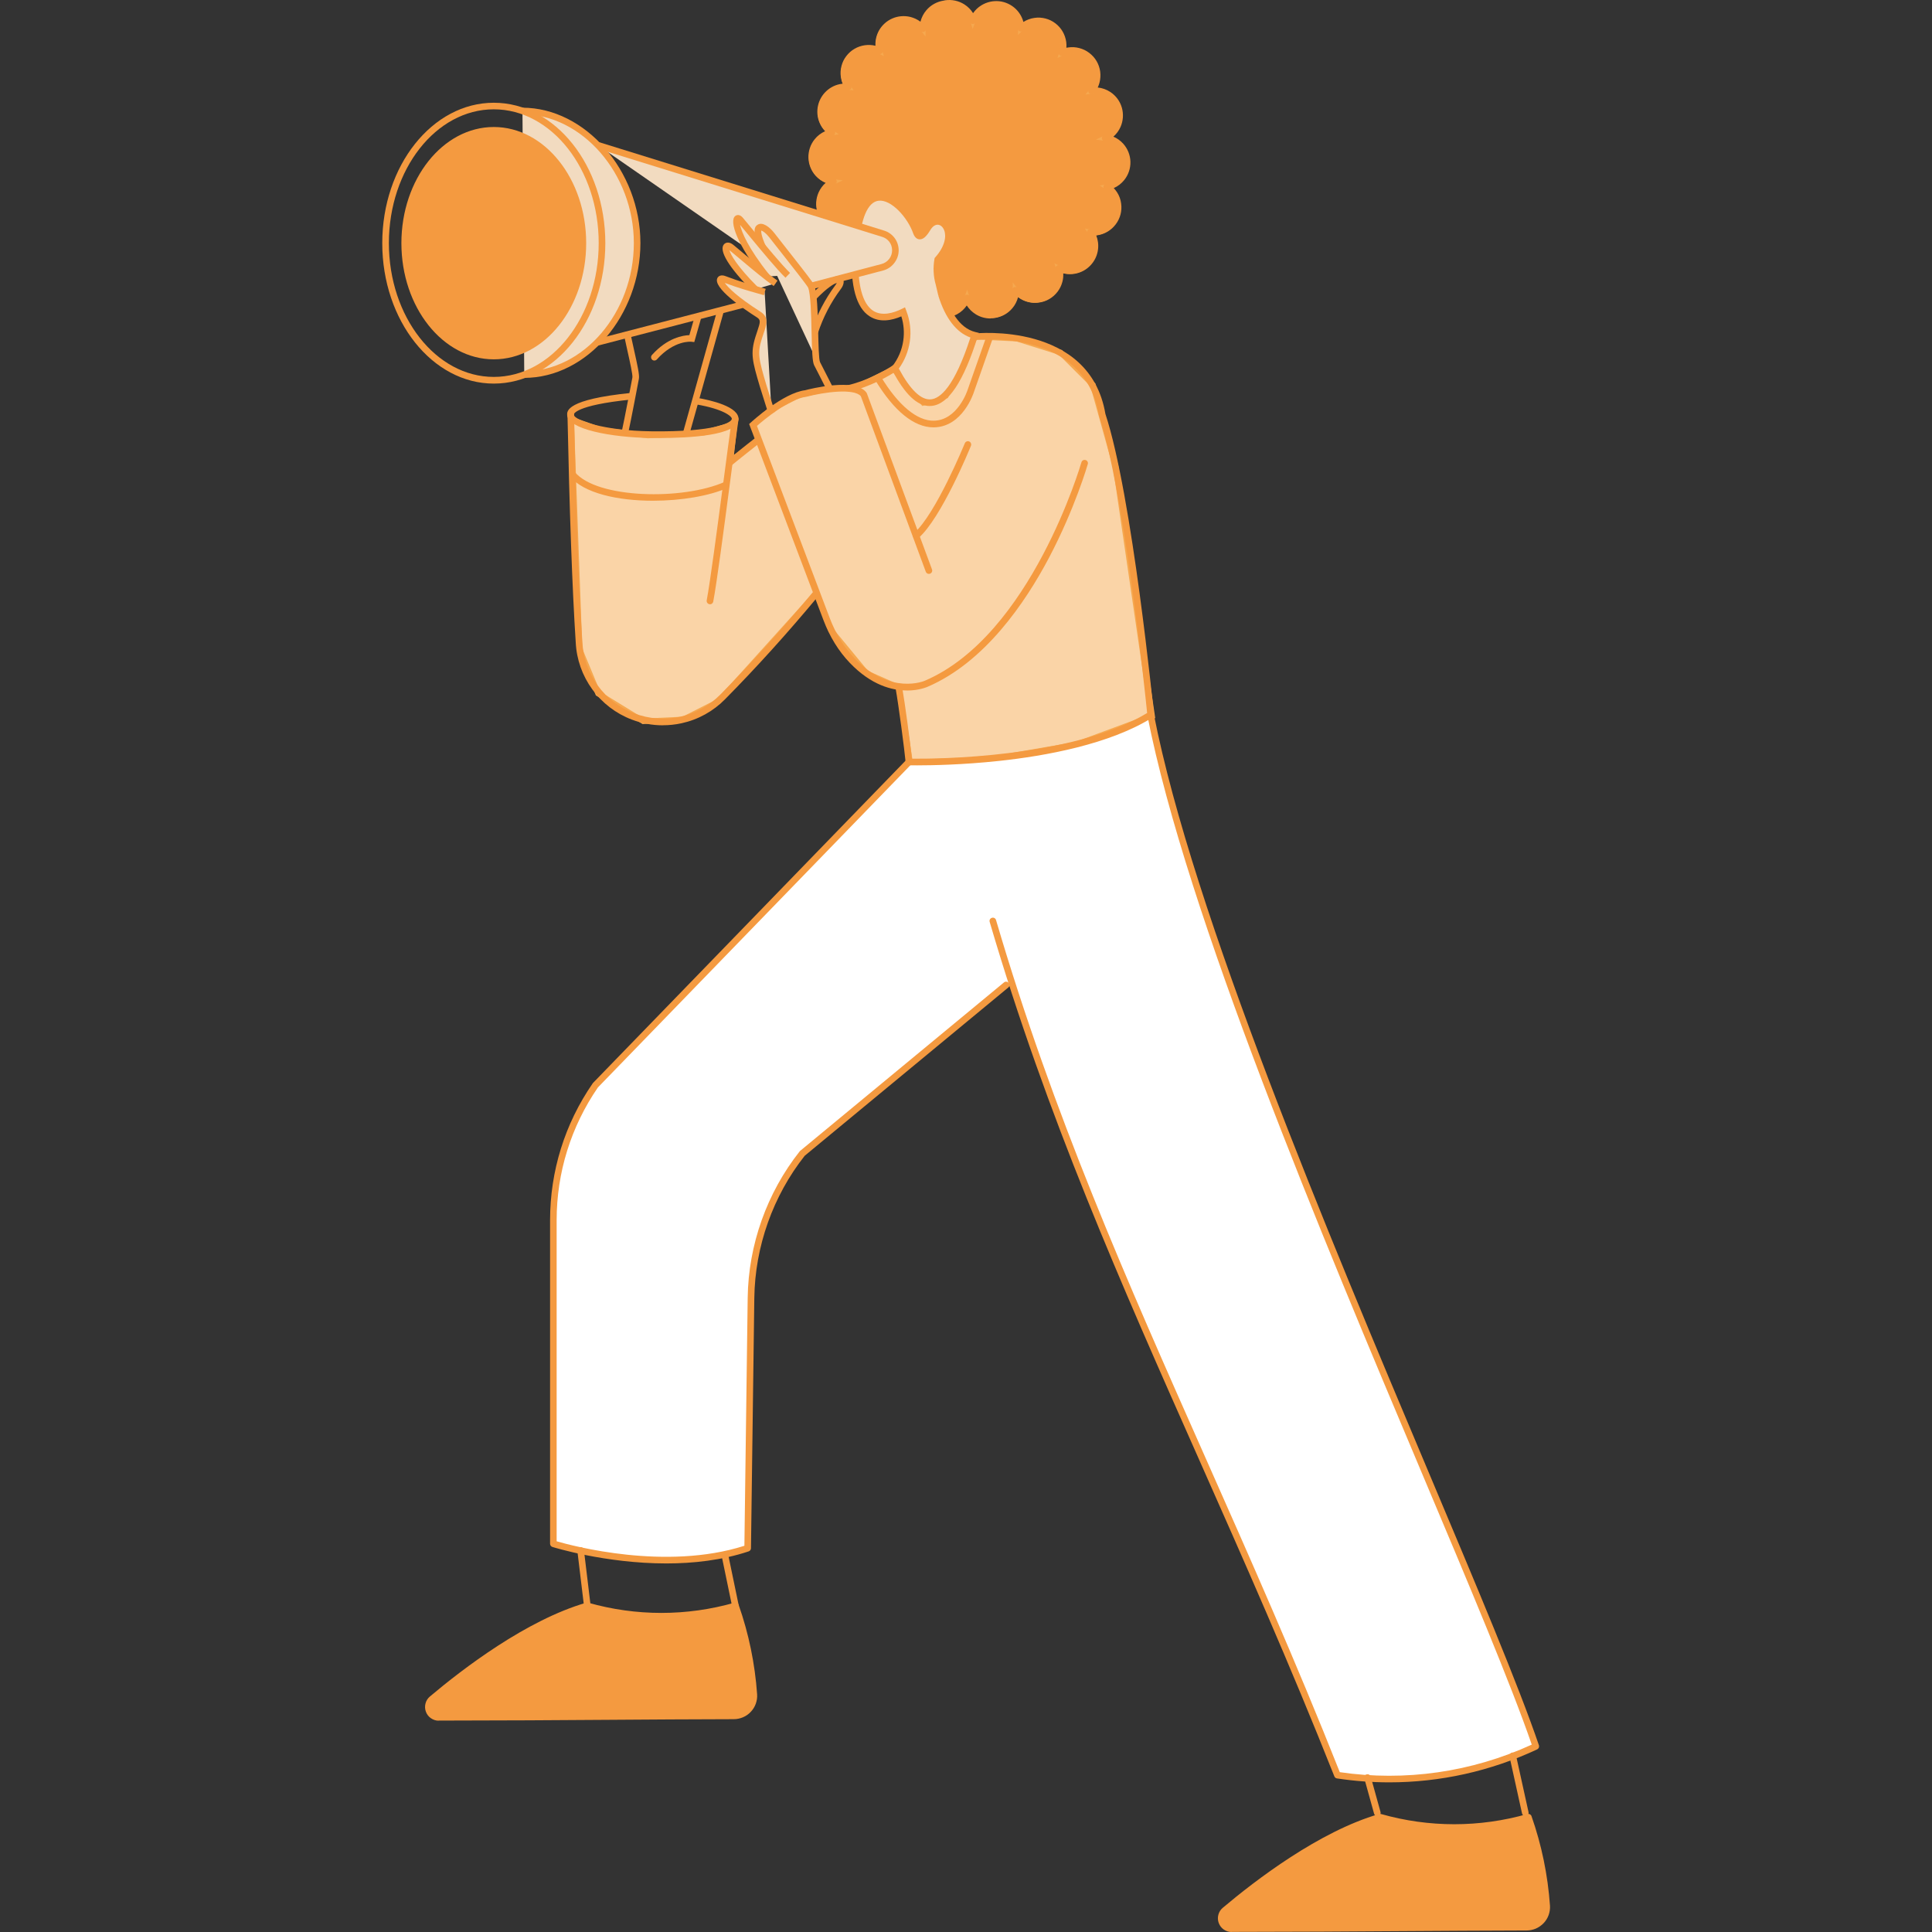 <?xml version="1.0" encoding="UTF-8"?>
<svg xmlns="http://www.w3.org/2000/svg" xmlns:xlink="http://www.w3.org/1999/xlink" width="800px" height="800px" viewBox="0 0 800 800" version="1.1">
  <rect x="0" y="0" width="800" height="800" fill="#333333" stroke="none"/>
  <title>Artboard</title>
  <g id="Artboard" stroke="none" stroke-width="1" fill="none" fill-rule="evenodd">
    <g id="Grafton_Banner_Illustration_Solicitors" transform="translate(158.285, 0)">
      <polygon id="Path" fill="#FAD4A7" fill-rule="nonzero" points="318.795 296.629 303.683 193.191 294.264 159.374 280.826 145.937 262.746 140.267 245.536 139.419 233.438 163.883 224.018 166.852 211.741 152.79 196.139 160.535 184.889 160.915 172.634 163.638 160.625 169.821 153.549 175.937 155.848 182.232 144.219 190.87 145.893 175.647 133.125 179.263 109.888 180.424 90.759 178.08 78.237 173.705 81.741 268.861 89.353 287.187 108.08 298.683 124.598 297.901 139.308 290.424 179.822 245.535 185.804 260.982 200.38 278.683 213.906 284.665 218.594 315.602 249.978 314.687 287.031 308.37"></polygon>
      <path d="M217.634,316.741 L212.902,285.424 L199.71,279.575 L184.777,261.383 L179.464,247.611 L139.844,291.406 L124.665,299.017 L107.79,299.821 L88.46,287.968 L80.625,268.906 L77.076,172.12 L91.027,177.008 L110.022,179.308 L132.947,178.147 L147.21,174.107 L145.625,188.437 L154.531,181.808 L152.255,175.58 L160.134,168.816 L172.411,162.522 L184.688,159.821 L195.871,159.419 L212.054,151.406 L224.398,165.58 L232.679,162.968 L244.889,138.281 L263.125,139.196 L281.451,144.955 L295.29,158.794 L304.799,192.901 L320.067,297.343 L287.456,309.397 L250.201,315.781 L217.679,316.718 L217.634,316.741 Z M201.072,277.767 L214.911,283.906 L219.531,314.464 L249.911,313.593 L286.808,307.276 L317.523,295.892 L302.545,193.37 L293.237,159.955 L280.201,146.919 L262.523,141.361 L246.183,140.58 L234.219,164.799 L223.639,168.124 L211.451,154.151 L196.139,161.629 L184.911,162.008 L172.991,164.665 L161.228,170.736 L154.844,176.249 L157.165,182.589 L142.813,193.258 L144.598,177.12 L133.17,180.334 L109.933,181.495 L90.402,179.107 L79.42,175.267 L82.835,268.593 L90.246,286.406 L108.371,297.522 L124.308,296.785 L138.639,289.509 L180.223,243.415 L186.786,260.401 L201.094,277.745 L201.072,277.767 Z" id="Shape" fill="#F5A84F" fill-rule="nonzero"></path>
      <g id="Vector_34" transform="translate(176.467, 0)" fill-rule="nonzero">
        <path d="M14.604,101.74 C14.381,99.977 14.493,98.169 14.939,96.45 C15.229,95.848 15.586,95.267 16.011,94.754 C13.6,95.066 11.145,94.486 9.113,93.147 C7.082,91.807 5.586,89.799 4.894,87.455 C4.203,85.111 4.381,82.611 5.363,80.401 C6.345,78.169 8.109,76.383 10.296,75.312 C7.863,74.999 5.631,73.839 3.979,72.031 C2.328,70.223 1.368,67.879 1.301,65.446 C1.211,62.99 2.015,60.602 3.533,58.682 C5.051,56.763 7.216,55.468 9.627,54.999 C7.863,53.861 6.502,52.187 5.72,50.245 C4.939,48.303 4.761,46.16 5.207,44.107 C5.676,42.053 6.747,40.2 8.287,38.772 C9.828,37.343 11.77,36.428 13.845,36.16 C14.671,36.048 15.52,36.026 16.345,36.093 C15.43,34.798 14.85,33.303 14.649,31.74 C14.47,30.401 14.537,29.04 14.872,27.723 C15.207,26.406 15.81,25.178 16.613,24.106 C17.439,23.035 18.444,22.12 19.604,21.45 C20.765,20.758 22.06,20.312 23.399,20.133 C25.43,19.843 27.484,20.178 29.314,21.093 C29.18,20.669 29.091,20.245 29.046,19.798 C28.734,17.566 29.158,15.312 30.274,13.348 C31.368,11.383 33.086,9.843 35.162,8.95 C37.238,8.057 39.537,7.856 41.703,8.415 C43.89,8.95 45.832,10.2 47.238,11.941 C47.238,9.464 48.109,7.053 49.738,5.156 C51.368,3.281 53.6,2.031 56.078,1.673 L56.747,1.54 C59.158,1.205 61.591,1.74 63.645,3.035 C65.698,4.33 67.216,6.294 67.975,8.615 C68.778,6.473 70.274,4.665 72.216,3.459 C74.158,2.254 76.457,1.74 78.734,1.986 C81.011,2.231 83.131,3.236 84.783,4.821 C86.435,6.406 87.484,8.504 87.819,10.781 C87.886,11.093 87.908,11.406 87.886,11.74 C89.448,10.178 91.479,9.173 93.667,8.883 C95.006,8.682 96.368,8.772 97.685,9.106 C99.002,9.441 100.229,10.044 101.301,10.848 C102.372,11.651 103.287,12.678 103.957,13.839 C104.649,14.999 105.095,16.294 105.274,17.633 C105.475,19.062 105.341,20.535 104.917,21.919 C105.81,21.517 106.747,21.227 107.707,21.093 C109.046,20.915 110.408,20.981 111.725,21.316 C113.042,21.651 114.27,22.254 115.341,23.057 C116.412,23.861 117.328,24.888 118.02,26.048 C118.712,27.209 119.158,28.504 119.337,29.843 C119.515,31.227 119.426,32.611 119.069,33.95 C118.712,35.29 118.087,36.54 117.238,37.633 C119.649,37.343 122.104,37.923 124.136,39.263 C126.167,40.602 127.662,42.633 128.332,44.977 C129.002,47.321 128.823,49.821 127.841,52.053 C126.837,54.285 125.073,56.071 122.886,57.12 C125.296,57.432 127.529,58.593 129.158,60.401 C130.787,62.209 131.725,64.531 131.814,66.964 C131.881,69.397 131.1,71.785 129.56,73.682 C128.042,75.58 125.877,76.874 123.488,77.343 C124.716,78.147 125.743,79.196 126.502,80.424 C127.283,81.651 127.774,83.035 127.953,84.486 C128.31,87.187 127.595,89.91 125.966,92.075 C124.337,94.24 121.904,95.691 119.225,96.071 C118.399,96.205 117.551,96.205 116.725,96.071 C117.573,97.388 118.131,98.861 118.354,100.424 C118.622,102.276 118.354,104.174 117.618,105.892 C116.881,107.611 115.698,109.107 114.18,110.2 C112.662,111.294 110.877,111.964 109.024,112.12 C107.149,112.276 105.296,111.919 103.6,111.093 C103.734,111.495 103.823,111.897 103.868,112.321 C104.069,113.66 103.979,115.022 103.645,116.339 C103.31,117.656 102.707,118.883 101.904,119.955 C101.078,121.026 100.073,121.941 98.89,122.633 C97.729,123.325 96.435,123.772 95.095,123.95 C93.332,124.218 91.524,123.995 89.85,123.325 C88.198,122.656 86.747,121.562 85.653,120.156 C85.653,122.611 84.783,124.977 83.198,126.83 C81.613,128.682 79.403,129.932 76.993,130.312 C74.582,130.691 72.104,130.2 70.006,128.928 C67.93,127.656 66.368,125.669 65.609,123.348 C65.051,124.91 64.113,126.316 62.863,127.455 C61.636,128.571 60.14,129.374 58.533,129.799 C56.926,130.223 55.229,130.223 53.6,129.843 C51.97,129.464 50.475,128.682 49.225,127.566" id="Path" fill="#F49A40"></path>
        <path d="M75.386,131.607 C73.287,131.607 71.234,131.026 69.448,129.932 C67.841,128.95 66.524,127.589 65.587,126.004 C65.051,126.852 64.381,127.633 63.645,128.325 C62.283,129.553 60.631,130.468 58.845,130.915 C57.06,131.361 55.162,131.383 53.377,130.959 C51.591,130.535 49.917,129.665 48.533,128.437 L50.006,126.763 C51.122,127.745 52.462,128.437 53.912,128.772 C55.363,129.107 56.881,129.107 58.31,128.727 C59.738,128.348 61.078,127.633 62.171,126.651 C63.265,125.647 64.113,124.397 64.604,122.991 L65.72,119.932 L66.725,123.035 C67.395,125.111 68.801,126.874 70.653,128.013 C72.506,129.151 74.716,129.598 76.881,129.241 C79.024,128.906 80.988,127.79 82.417,126.138 C83.823,124.486 84.604,122.366 84.604,120.178 L84.604,116.919 C84.604,116.919 86.613,119.508 86.613,119.508 C87.595,120.758 88.89,121.741 90.363,122.343 C91.837,122.946 93.444,123.124 95.029,122.901 C96.234,122.745 97.372,122.343 98.421,121.741 C99.47,121.138 100.363,120.334 101.1,119.352 C101.837,118.392 102.35,117.299 102.662,116.116 C102.953,114.955 103.02,113.749 102.841,112.544 C102.796,112.187 102.707,111.83 102.618,111.495 L101.859,109.017 L104.18,110.156 C105.676,110.892 107.35,111.205 109.002,111.071 C110.676,110.937 112.261,110.334 113.6,109.352 C114.962,108.37 116.011,107.053 116.68,105.513 C117.328,103.973 117.551,102.299 117.328,100.647 C117.127,99.263 116.636,97.924 115.877,96.763 L114.493,94.642 L116.97,95.044 C117.685,95.156 118.399,95.156 119.113,95.044 C121.546,94.687 123.667,93.415 125.14,91.473 C126.613,89.531 127.238,87.12 126.904,84.709 C126.725,83.437 126.279,82.187 125.609,81.093 C124.917,79.999 124.002,79.062 122.93,78.348 L120.631,76.83 L123.332,76.316 C125.453,75.915 127.372,74.754 128.734,73.057 C130.095,71.361 130.81,69.24 130.743,67.075 C130.676,64.91 129.85,62.834 128.377,61.227 C126.926,59.62 124.939,58.571 122.774,58.303 L119.024,57.812 L122.439,56.182 C124.404,55.245 125.966,53.638 126.859,51.673 C127.752,49.687 127.908,47.455 127.305,45.357 C126.703,43.281 125.363,41.45 123.555,40.267 C121.747,39.062 119.56,38.548 117.395,38.816 L114.738,39.129 L116.39,37.008 C117.149,36.026 117.707,34.91 118.02,33.705 C118.354,32.499 118.421,31.249 118.265,30.022 C118.087,28.816 117.707,27.678 117.082,26.651 C116.457,25.602 115.654,24.709 114.694,23.973 C113.734,23.236 112.64,22.723 111.479,22.41 C110.296,22.098 109.091,22.031 107.908,22.209 C107.037,22.321 106.212,22.566 105.43,22.923 L103.154,23.995 L103.912,21.584 C104.292,20.356 104.404,19.04 104.225,17.767 C104.069,16.562 103.667,15.423 103.064,14.397 C102.439,13.348 101.658,12.455 100.698,11.718 C99.738,10.981 98.645,10.468 97.484,10.156 C96.323,9.843 95.118,9.776 93.912,9.955 C91.97,10.223 90.14,11.115 88.778,12.499 L86.77,14.486 L86.859,11.673 C86.859,11.428 86.859,11.205 86.814,10.959 C86.524,8.906 85.564,7.031 84.113,5.602 C82.662,4.196 80.743,3.281 78.712,3.057 C76.68,2.834 74.627,3.303 72.908,4.374 C71.189,5.446 69.828,7.075 69.136,8.973 L68.02,11.986 L67.037,8.928 C66.368,6.874 65.006,5.111 63.176,3.95 C61.345,2.812 59.18,2.321 57.037,2.611 L56.435,2.745 C54.18,3.08 52.171,4.173 50.72,5.848 C49.27,7.522 48.488,9.665 48.488,11.897 L48.488,15.089 C48.488,15.089 46.502,12.611 46.502,12.611 C45.252,11.048 43.488,9.932 41.569,9.464 C39.627,8.995 37.551,9.151 35.72,9.955 C33.89,10.736 32.35,12.142 31.368,13.883 C30.386,15.624 30.006,17.656 30.274,19.642 C30.319,20.044 30.408,20.401 30.52,20.781 L31.234,23.236 L28.957,22.098 C27.328,21.294 25.497,21.004 23.689,21.249 C22.484,21.406 21.345,21.807 20.296,22.41 C19.247,23.013 18.354,23.816 17.618,24.798 C16.881,25.758 16.368,26.852 16.055,28.013 C15.743,29.173 15.676,30.379 15.854,31.584 C16.033,32.968 16.569,34.307 17.372,35.446 L18.734,37.41 L16.345,37.209 C15.609,37.142 14.85,37.165 14.091,37.276 C12.216,37.522 10.497,38.348 9.113,39.62 C7.729,40.892 6.769,42.544 6.368,44.374 C5.944,46.205 6.1,48.102 6.814,49.843 C7.528,51.584 8.734,53.057 10.296,54.084 L12.595,55.58 L9.895,56.093 C7.752,56.517 5.832,57.678 4.47,59.374 C3.109,61.071 2.394,63.214 2.484,65.401 C2.551,67.589 3.399,69.665 4.872,71.272 C6.345,72.879 8.332,73.928 10.497,74.196 L14.247,74.665 L10.832,76.316 C8.89,77.254 7.328,78.861 6.435,80.848 C5.564,82.834 5.408,85.066 6.011,87.142 C6.613,89.218 7.953,91.026 9.761,92.209 C11.569,93.392 13.778,93.906 15.899,93.638 L18.622,93.303 L16.903,95.446 C16.524,95.915 16.211,96.406 15.966,96.941 C15.631,98.325 15.52,99.977 15.72,101.607 L13.511,101.874 C13.265,99.955 13.399,98.035 13.868,96.16 C13.912,96.071 13.957,95.982 13.979,95.915 C12.037,95.781 10.162,95.156 8.511,94.084 C6.256,92.611 4.604,90.357 3.845,87.79 C3.086,85.2 3.265,82.432 4.359,79.955 C5.095,78.325 6.189,76.897 7.528,75.781 C5.877,75.156 4.359,74.129 3.153,72.812 C1.323,70.803 0.274,68.214 0.185,65.513 C0.095,62.812 0.966,60.133 2.662,58.035 C3.89,56.495 5.475,55.312 7.283,54.575 C6.167,53.482 5.274,52.165 4.694,50.691 C3.823,48.526 3.622,46.16 4.136,43.883 C4.649,41.607 5.832,39.575 7.551,37.99 C9.27,36.406 11.412,35.401 13.711,35.089 C13.957,35.044 14.203,35.022 14.448,34.999 C14.002,34.017 13.711,32.99 13.555,31.919 C13.354,30.423 13.444,28.928 13.823,27.477 C14.203,26.026 14.85,24.665 15.765,23.481 C16.68,22.276 17.796,21.294 19.091,20.535 C20.386,19.776 21.814,19.285 23.287,19.084 C24.85,18.861 26.412,18.973 27.908,19.397 C27.729,17.142 28.22,14.843 29.336,12.856 C30.564,10.691 32.484,8.973 34.761,7.99 C37.037,7.008 39.604,6.785 42.015,7.388 C43.622,7.79 45.14,8.548 46.435,9.575 C46.836,7.7 47.685,5.959 48.957,4.508 C50.743,2.41 53.243,1.048 55.966,0.647 L56.591,0.513 C59.314,0.133 62.015,0.736 64.292,2.165 C65.854,3.147 67.149,4.508 68.087,6.093 C69.002,4.665 70.229,3.459 71.68,2.566 C73.823,1.249 76.39,0.669 78.912,0.937 C81.412,1.205 83.801,2.321 85.609,4.084 C87.171,5.602 88.265,7.544 88.778,9.665 C90.207,8.705 91.837,8.057 93.555,7.834 C95.051,7.611 96.524,7.7 97.997,8.08 C99.448,8.459 100.81,9.106 101.993,10.022 C103.198,10.937 104.18,12.053 104.962,13.348 C105.72,14.642 106.212,16.071 106.412,17.544 C106.546,18.459 106.546,19.374 106.435,20.29 C106.814,20.2 107.194,20.133 107.573,20.066 C109.069,19.865 110.542,19.932 112.015,20.312 C113.488,20.691 114.828,21.339 116.033,22.254 C117.238,23.169 118.22,24.285 119.002,25.58 C119.761,26.874 120.252,28.281 120.475,29.776 C120.676,31.316 120.587,32.857 120.185,34.33 C119.984,35.111 119.694,35.87 119.314,36.584 C121.256,36.718 123.131,37.365 124.783,38.459 C127.037,39.955 128.689,42.209 129.448,44.798 C130.185,47.388 130.006,50.178 128.89,52.633 C128.154,54.263 127.06,55.691 125.676,56.807 C127.328,57.455 128.823,58.459 130.006,59.776 C131.814,61.785 132.863,64.374 132.93,67.053 C133.02,69.754 132.127,72.388 130.43,74.508 C129.203,76.026 127.618,77.209 125.832,77.946 C126.457,78.549 126.993,79.24 127.462,79.977 C128.31,81.339 128.868,82.901 129.091,84.486 C129.493,87.477 128.712,90.468 126.904,92.901 C125.073,95.312 122.417,96.897 119.426,97.343 C119.18,97.388 118.912,97.41 118.667,97.432 C119.069,98.392 119.359,99.397 119.515,100.424 C119.805,102.477 119.515,104.575 118.712,106.473 C117.886,108.37 116.569,110.022 114.895,111.249 C113.22,112.455 111.234,113.191 109.158,113.37 C107.796,113.482 106.412,113.37 105.095,112.991 C105.207,114.263 105.095,115.513 104.783,116.763 C104.404,118.214 103.756,119.575 102.841,120.781 C101.926,121.986 100.81,122.991 99.515,123.749 C98.22,124.508 96.792,124.999 95.296,125.2 C93.332,125.491 91.323,125.245 89.493,124.508 C88.421,124.084 87.439,123.482 86.546,122.767 C86.145,124.575 85.319,126.272 84.091,127.7 C82.328,129.754 79.895,131.138 77.216,131.562 C76.613,131.651 76.011,131.696 75.43,131.696 L75.386,131.607 Z" id="Path" fill="#F5A84F"></path>
        <path d="M75.386,131.874 C73.265,131.874 71.145,131.294 69.314,130.156 C67.796,129.218 66.524,127.968 65.564,126.495 C65.051,127.232 64.47,127.924 63.801,128.526 C62.417,129.799 60.698,130.714 58.89,131.182 C57.06,131.651 55.14,131.674 53.31,131.227 C51.479,130.781 49.761,129.91 48.354,128.66 C47.774,128.169 47.729,127.299 48.22,126.718 C48.711,126.138 49.582,126.093 50.162,126.584 C51.234,127.544 52.551,128.214 53.957,128.549 C55.341,128.883 56.837,128.861 58.22,128.504 C59.604,128.147 60.921,127.455 61.97,126.473 C63.02,125.491 63.845,124.285 64.337,122.924 C64.537,122.366 65.095,122.053 65.653,122.008 C66.234,122.008 66.747,122.388 66.926,122.946 C67.573,124.955 68.935,126.674 70.743,127.79 C72.551,128.883 74.694,129.307 76.792,128.995 C78.89,128.66 80.787,127.589 82.171,125.982 C83.555,124.374 84.292,122.321 84.292,120.2 C84.292,119.62 84.671,119.084 85.229,118.906 C85.787,118.705 86.39,118.906 86.77,119.352 C87.707,120.58 88.979,121.517 90.408,122.098 C91.837,122.678 93.399,122.857 94.939,122.633 C96.122,122.477 97.238,122.098 98.243,121.495 C99.27,120.892 100.14,120.133 100.854,119.174 C101.569,118.236 102.082,117.187 102.372,116.026 C102.662,114.866 102.729,113.727 102.551,112.544 C102.506,112.187 102.439,111.852 102.328,111.54 C102.171,111.026 102.328,110.446 102.752,110.089 C103.176,109.732 103.756,109.665 104.247,109.91 C105.698,110.624 107.328,110.937 108.935,110.803 C110.542,110.669 112.104,110.089 113.421,109.151 C114.738,108.191 115.765,106.919 116.412,105.424 C117.037,103.928 117.261,102.299 117.037,100.691 C116.837,99.33 116.368,98.057 115.609,96.897 C115.319,96.45 115.319,95.848 115.609,95.401 C115.899,94.955 116.435,94.709 116.97,94.799 C117.662,94.91 118.354,94.91 119.046,94.799 C121.412,94.464 123.488,93.214 124.917,91.339 C126.345,89.441 126.948,87.098 126.636,84.754 C126.479,83.482 126.055,82.299 125.363,81.227 C124.694,80.156 123.801,79.263 122.752,78.549 C122.283,78.236 122.06,77.678 122.171,77.142 C122.283,76.584 122.707,76.16 123.265,76.071 C125.341,75.669 127.194,74.553 128.511,72.901 C129.828,71.249 130.52,69.196 130.453,67.075 C130.386,64.955 129.582,62.946 128.154,61.383 C126.747,59.821 124.805,58.816 122.707,58.526 C122.104,58.437 121.636,57.99 121.524,57.388 C121.435,56.785 121.747,56.205 122.283,55.937 C124.18,55.022 125.72,53.482 126.591,51.54 C127.462,49.62 127.618,47.432 127.015,45.401 C126.435,43.37 125.14,41.607 123.377,40.446 C121.613,39.285 119.493,38.772 117.395,39.017 C116.837,39.062 116.301,38.816 116.033,38.325 C115.765,37.834 115.81,37.254 116.145,36.807 C116.881,35.848 117.417,34.776 117.752,33.593 C118.064,32.432 118.154,31.227 117.975,30.022 C117.819,28.861 117.439,27.767 116.837,26.74 C116.234,25.736 115.453,24.843 114.515,24.151 C113.578,23.437 112.529,22.946 111.39,22.633 C110.252,22.343 109.091,22.276 107.93,22.432 C107.082,22.544 106.279,22.79 105.542,23.124 C105.051,23.348 104.47,23.281 104.069,22.923 C103.667,22.566 103.488,22.008 103.667,21.473 C104.046,20.29 104.136,19.017 103.979,17.767 C103.823,16.606 103.444,15.49 102.841,14.486 C102.238,13.481 101.479,12.589 100.542,11.897 C99.604,11.205 98.555,10.691 97.417,10.379 C96.279,10.089 95.118,10.022 93.957,10.178 C92.06,10.446 90.296,11.316 88.957,12.656 C88.555,13.057 87.953,13.169 87.439,12.946 C86.926,12.723 86.591,12.209 86.613,11.651 C86.613,11.428 86.613,11.205 86.569,10.981 C86.278,8.973 85.363,7.142 83.935,5.781 C82.506,4.397 80.653,3.526 78.689,3.325 C76.725,3.124 74.716,3.571 73.042,4.598 C71.368,5.624 70.051,7.231 69.359,9.062 C69.158,9.598 68.667,9.955 68.042,9.955 C67.462,9.955 66.948,9.553 66.77,8.995 C66.122,7.008 64.805,5.29 63.02,4.173 C61.256,3.057 59.136,2.589 57.037,2.879 L56.435,2.99 C54.225,3.303 52.283,4.374 50.877,6.026 C49.47,7.656 48.711,9.754 48.711,11.897 C48.711,12.477 48.354,12.99 47.796,13.191 C47.238,13.392 46.636,13.191 46.278,12.767 C45.073,11.249 43.354,10.178 41.479,9.709 C39.604,9.24 37.595,9.419 35.81,10.178 C34.024,10.937 32.528,12.298 31.569,13.995 C30.609,15.691 30.252,17.678 30.497,19.598 C30.542,19.977 30.631,20.334 30.72,20.691 C30.877,21.205 30.72,21.785 30.296,22.12 C29.872,22.477 29.292,22.544 28.801,22.298 C27.216,21.517 25.453,21.227 23.689,21.473 C22.506,21.629 21.412,22.008 20.408,22.611 C19.403,23.214 18.511,23.973 17.819,24.932 C17.104,25.87 16.591,26.919 16.301,28.057 C16.011,29.196 15.944,30.357 16.1,31.517 C16.278,32.857 16.792,34.151 17.573,35.267 C17.886,35.714 17.908,36.272 17.64,36.74 C17.372,37.209 16.859,37.455 16.323,37.41 C15.586,37.343 14.85,37.365 14.136,37.477 C12.305,37.723 10.653,38.504 9.292,39.754 C7.953,40.982 7.015,42.589 6.613,44.374 C6.211,46.16 6.368,47.99 7.06,49.687 C7.752,51.383 8.912,52.812 10.453,53.794 C10.921,54.107 11.167,54.665 11.055,55.2 C10.944,55.758 10.52,56.182 9.961,56.272 C7.886,56.673 6.011,57.812 4.694,59.464 C3.377,61.115 2.685,63.191 2.752,65.312 C2.819,67.432 3.644,69.464 5.073,71.026 C6.502,72.589 8.444,73.593 10.542,73.861 C11.145,73.928 11.636,74.397 11.725,74.999 C11.814,75.602 11.524,76.205 10.966,76.45 C9.069,77.365 7.551,78.928 6.703,80.848 C5.854,82.767 5.698,84.955 6.301,86.964 C6.903,88.973 8.198,90.736 9.961,91.897 C11.725,93.057 13.845,93.549 15.944,93.281 C16.502,93.214 17.037,93.482 17.305,93.973 C17.573,94.464 17.528,95.066 17.171,95.49 C16.836,95.892 16.546,96.339 16.323,96.807 C15.944,98.325 15.854,99.888 16.055,101.45 C16.145,102.209 15.609,102.879 14.872,102.99 C14.136,103.08 13.444,102.544 13.332,101.807 C13.086,99.865 13.22,97.924 13.689,96.026 C11.836,95.848 10.028,95.223 8.444,94.174 C6.144,92.656 4.448,90.379 3.667,87.723 C2.886,85.089 3.086,82.232 4.203,79.709 C4.894,78.169 5.877,76.807 7.127,75.714 C5.586,75.066 4.203,74.084 3.042,72.834 C1.167,70.781 0.095,68.124 0.006,65.357 C-0.083,62.589 0.81,59.865 2.551,57.7 C3.711,56.227 5.229,55.089 6.926,54.33 C5.921,53.281 5.095,52.031 4.537,50.647 C3.644,48.437 3.444,46.026 3.979,43.705 C4.493,41.383 5.72,39.285 7.461,37.678 C9.225,36.048 11.412,35.022 13.778,34.709 C13.912,34.709 14.046,34.665 14.18,34.665 C13.801,33.772 13.555,32.812 13.421,31.852 C13.198,30.334 13.287,28.816 13.689,27.321 C14.069,25.825 14.738,24.441 15.676,23.236 C16.613,22.008 17.752,20.981 19.069,20.223 C20.386,19.441 21.836,18.95 23.377,18.727 C24.85,18.526 26.323,18.593 27.752,18.95 C27.64,16.763 28.153,14.531 29.225,12.611 C30.475,10.401 32.439,8.638 34.761,7.633 C37.082,6.629 39.716,6.406 42.194,7.008 C43.711,7.388 45.14,8.057 46.39,8.995 C46.836,7.231 47.662,5.58 48.868,4.196 C50.698,2.053 53.243,0.669 56.033,0.245 L56.636,0.111 C59.448,-0.269 62.216,0.334 64.515,1.785 C66.011,2.723 67.261,3.973 68.176,5.446 C69.091,4.151 70.252,3.013 71.636,2.187 C73.845,0.825 76.457,0.245 79.024,0.513 C81.591,0.781 84.024,1.941 85.877,3.727 C87.395,5.2 88.466,7.053 89.024,9.084 C90.408,8.214 91.97,7.633 93.6,7.41 C95.118,7.187 96.636,7.276 98.131,7.656 C99.627,8.035 101.011,8.705 102.238,9.642 C103.466,10.58 104.493,11.718 105.252,13.035 C106.033,14.374 106.524,15.803 106.747,17.343 C106.859,18.147 106.881,18.973 106.814,19.776 C107.082,19.709 107.35,19.665 107.64,19.642 C109.158,19.419 110.676,19.508 112.171,19.91 C113.667,20.29 115.051,20.959 116.279,21.897 C117.506,22.834 118.533,23.973 119.314,25.29 C120.095,26.629 120.587,28.057 120.81,29.598 C121.011,31.16 120.921,32.745 120.52,34.263 C120.341,34.932 120.095,35.602 119.805,36.227 C121.658,36.428 123.444,37.053 125.029,38.102 C127.328,39.62 129.024,41.919 129.783,44.575 C130.542,47.232 130.341,50.066 129.225,52.589 C128.533,54.129 127.529,55.49 126.279,56.584 C127.796,57.232 129.18,58.214 130.319,59.464 C132.171,61.517 133.243,64.151 133.332,66.919 C133.421,69.665 132.506,72.388 130.787,74.531 C129.627,75.982 128.131,77.142 126.435,77.879 C126.948,78.437 127.417,79.04 127.841,79.687 C128.734,81.093 129.292,82.656 129.493,84.307 C129.917,87.365 129.113,90.424 127.238,92.901 C125.363,95.379 122.662,96.986 119.604,97.432 C119.47,97.455 119.314,97.477 119.18,97.499 C119.515,98.37 119.761,99.285 119.895,100.245 C120.185,102.343 119.895,104.486 119.069,106.428 C118.243,108.37 116.881,110.066 115.162,111.316 C113.444,112.566 111.412,113.303 109.314,113.482 C108.02,113.593 106.747,113.482 105.52,113.191 C105.587,114.352 105.475,115.535 105.162,116.674 C104.783,118.169 104.113,119.553 103.176,120.781 C102.238,122.008 101.1,123.035 99.761,123.816 C98.444,124.598 96.993,125.089 95.453,125.29 C93.466,125.58 91.412,125.334 89.515,124.575 C88.555,124.196 87.64,123.66 86.814,123.035 C86.368,124.732 85.564,126.339 84.403,127.678 C82.618,129.799 80.118,131.182 77.372,131.629 C76.77,131.718 76.145,131.785 75.542,131.785 L75.386,131.874 Z" id="Path" fill="#F49A40"></path>
      </g>
      <path d="M87.88,141.83 L88.415,60.156 L206.473,96.763 C209.487,97.7 211.54,100.49 211.54,103.66 L211.54,103.66 C211.54,106.964 209.308,109.843 206.116,110.647 L173.639,119.196" id="Path"></path>
      <path d="M88.259,449.375 L218.103,315.491 C218.103,315.491 258.795,314.174 272.054,311.607 C298.125,306.584 318.192,295.937 318.192,295.937 C342.076,417.79 451.362,645.781 477.701,723.103 C452.076,735.089 423.505,739.241 395.536,735.022 C347.969,615.067 295.915,519.509 260.759,407.343 L173.973,477.589 C160.491,494.643 153.014,515.669 152.723,537.41 L151.339,641.071 C114.755,653.259 70.871,639.241 70.871,639.241 L70.871,505.29 C70.871,485.335 76.942,465.826 88.259,449.397 L88.259,449.375 Z" id="Path" fill="#FFFFFF" fill-rule="nonzero"></path>
      <g id="Vector_50" transform="translate(406.602, 734.682)" fill="#F49A40" fill-rule="nonzero">
        <path d="M5.407,17.327 C4.804,17.327 4.246,16.925 4.09,16.322 L0.05,1.746 C-0.151,1.01 0.273,0.251 1.01,0.05 C1.746,-0.151 2.505,0.273 2.706,1.01 L6.746,15.586 C6.947,16.322 6.523,17.081 5.786,17.282 C5.652,17.327 5.541,17.327 5.429,17.327 L5.407,17.327 Z" id="Path"></path>
      </g>
      <g id="Vector_51" transform="translate(466.734, 725.684)" fill="#F49A40" fill-rule="nonzero">
        <path d="M6.57,26.325 C5.945,26.325 5.365,25.878 5.231,25.253 L0.03,1.66 C-0.126,0.923 0.343,0.186 1.079,0.03 C1.816,-0.126 2.552,0.343 2.709,1.079 L7.91,24.673 C8.066,25.41 7.597,26.146 6.86,26.302 C6.771,26.302 6.66,26.325 6.57,26.325 Z" id="Path"></path>
      </g>
      <g id="Vector_52" transform="translate(346.019, 751.085)" fill="#F49A40" fill-rule="nonzero">
        <path d="M5.611,48.915 L5.611,48.915 C4.473,48.915 3.356,48.536 2.397,47.866 C1.437,47.197 0.745,46.259 0.343,45.165 C-0.059,44.072 -0.103,42.911 0.187,41.795 C0.477,40.656 1.102,39.674 1.995,38.915 C15.544,27.487 41.95,7.241 66.772,0.054 C67.017,-0.013 67.285,-0.013 67.531,0.054 C87.374,5.701 108.334,5.701 128.178,0.054 C128.87,-0.147 129.607,0.232 129.852,0.924 C134.049,12.866 136.616,25.344 137.508,38 C137.598,39.339 137.397,40.656 136.95,41.906 C136.504,43.156 135.79,44.295 134.874,45.255 C133.959,46.214 132.866,46.973 131.638,47.509 C130.41,48.022 129.138,48.29 127.821,48.29 L127.776,48.29 C109.964,48.335 93.357,48.447 75.79,48.558 C54.473,48.714 32.419,48.848 5.656,48.871 L5.611,48.915 Z" id="Path"></path>
      </g>
      <g id="Vector_50-2" transform="translate(80.772, 640.615)" fill="#F49A40" fill-rule="nonzero">
        <path d="M4.139,25.724 C3.447,25.724 2.867,25.211 2.778,24.519 L0.01,1.528 C-0.08,0.769 0.456,0.099 1.215,0.01 C1.952,-0.08 2.644,0.456 2.733,1.215 L5.501,24.206 C5.59,24.965 5.054,25.635 4.295,25.724 C4.251,25.724 4.184,25.724 4.139,25.724 L4.139,25.724 Z" id="Path"></path>
      </g>
      <g id="Vector_51-2" transform="translate(140.528, 642.715)" fill="#F49A40" fill-rule="nonzero">
        <path d="M5.7,23.624 C5.075,23.624 4.494,23.177 4.36,22.53 L0.03,1.659 C-0.126,0.923 0.342,0.186 1.101,0.03 C1.838,-0.126 2.575,0.342 2.731,1.101 L7.061,21.972 C7.217,22.709 6.749,23.445 5.99,23.601 C5.901,23.601 5.811,23.624 5.7,23.624 L5.7,23.624 Z" id="Path"></path>
      </g>
      <g id="Vector_52-2" transform="translate(17.715, 663.585)" fill="#F49A40" fill-rule="nonzero">
        <path d="M5.611,48.915 L5.611,48.915 C4.45,48.915 3.356,48.536 2.397,47.866 C1.437,47.197 0.723,46.259 0.343,45.165 C-0.059,44.072 -0.103,42.911 0.187,41.795 C0.477,40.656 1.102,39.674 1.995,38.915 C15.544,27.487 41.95,7.241 66.772,0.054 C67.017,-0.013 67.285,-0.013 67.531,0.054 C87.374,5.701 108.334,5.701 128.178,0.054 C128.87,-0.147 129.607,0.232 129.852,0.924 C134.049,12.888 136.616,25.344 137.508,38 C137.598,39.339 137.397,40.656 136.95,41.906 C136.504,43.156 135.79,44.295 134.874,45.255 C133.959,46.237 132.866,46.996 131.638,47.509 C130.41,48.022 129.138,48.29 127.821,48.29 L127.776,48.29 C109.941,48.313 93.334,48.447 75.767,48.558 C54.45,48.714 32.419,48.848 5.678,48.871 L5.611,48.915 Z" id="Path"></path>
      </g>
      <g id="Vector_81" transform="translate(251.458, 294.597)" fill="#F49A40" fill-rule="nonzero">
        <path d="M165.573,443.438 C158.341,443.438 151.086,442.903 143.854,441.809 C143.363,441.742 142.961,441.407 142.783,440.961 C124.278,394.309 105.305,351.563 86.957,310.202 C54.435,236.965 23.72,167.768 0.06,87.143 C-0.164,86.407 0.26,85.648 0.997,85.447 C1.734,85.224 2.493,85.648 2.694,86.384 C26.31,166.831 56.979,235.938 89.457,309.108 C107.716,350.269 126.622,392.813 145.037,439.22 C172.18,443.17 199.613,439.22 224.524,427.813 C215.886,402.769 198.832,362.322 179.122,315.603 C137.939,217.969 81.555,84.242 65.35,1.63 C65.216,0.893 65.685,0.157 66.421,0.023 C67.158,-0.111 67.894,0.358 68.028,1.094 C84.167,83.438 140.506,217.01 181.622,314.532 C201.645,362.032 218.966,403.059 227.493,428.081 C227.716,428.751 227.404,429.465 226.779,429.778 C207.448,438.818 186.622,443.438 165.528,443.438 L165.573,443.438 Z" id="Path"></path>
      </g>
      <g id="Vector_64" transform="translate(76.555, 162.7)" fill="#F49A40" fill-rule="nonzero">
        <path d="M37.865,18.661 C36.794,18.661 35.767,18.661 34.785,18.661 C18.111,18.438 0.276,15.022 0.008,9.107 C-0.059,7.522 -0.282,2.701 26.437,3.17206842e-14 L26.704,2.723 C2.843,5.134 2.731,8.929 2.731,8.973 C2.843,11.272 15.097,15.647 34.807,15.893 C61.593,16.25 68.066,12.21 68.2,10.781 C68.289,9.71 64.74,6.696 53.49,4.754 L53.959,2.054 C59.227,2.969 71.437,5.67 70.946,11.049 C70.343,17.545 51.191,18.683 37.865,18.683 L37.865,18.661 Z" id="Path"></path>
      </g>
      <g id="Vector_70" transform="translate(76.674, 170.87)" fill="#F49A40" fill-rule="nonzero">
        <path d="M39.487,129.464 C35.134,129.464 30.781,128.661 26.652,127.098 C20.089,124.598 14.42,120.268 10.29,114.576 C6.161,108.884 3.772,102.165 3.438,95.134 C1.987,72.79 0.848,40.781 0,0.067 L2.746,0 C3.571,40.692 4.732,72.634 6.183,94.978 C6.518,101.496 8.705,107.701 12.522,112.947 C16.339,118.214 21.585,122.21 27.656,124.509 C33.728,126.83 40.29,127.299 46.652,125.915 C53.013,124.531 58.772,121.339 63.326,116.719 C76.518,103.371 89.197,89.308 102.121,73.75 L104.241,75.513 C91.272,91.138 78.527,105.246 65.29,118.661 C60.357,123.661 54.13,127.121 47.255,128.616 C44.71,129.174 42.121,129.442 39.531,129.442 L39.487,129.464 Z" id="Path"></path>
      </g>
      <g id="Vector_71" transform="translate(134.331, 172.199)" fill="#F49A40" fill-rule="nonzero">
        <path d="M1.384,78.002 C1.384,78.002 1.205,78.002 1.116,77.979 C0.379,77.845 -0.112,77.131 0.022,76.372 C1.428,68.939 4.285,47.31 6.808,28.225 C8.214,17.533 9.553,7.443 10.446,1.171 C10.558,0.412 11.25,-0.079 12.009,0.01 C12.768,0.122 13.281,0.814 13.169,1.573 C12.276,7.823 10.937,17.912 9.531,28.604 C7.009,47.734 4.151,69.408 2.723,76.908 C2.589,77.577 2.031,78.024 1.384,78.024 L1.384,78.002 Z" id="Path"></path>
      </g>
      <g id="Vector_72" transform="translate(77.612, 195.446)" fill="#F49A40" fill-rule="nonzero">
        <path d="M34.464,11.897 C20.045,11.897 5.826,8.862 0,1.741 L2.121,0 C11.161,11.049 46.897,11.83 64.286,4.04 L65.402,6.54 C57.857,9.933 46.094,11.897 34.464,11.897 L34.464,11.897 Z" id="Path"></path>
      </g>
      <g id="Vector_74" transform="translate(194.337, 80.338)" fill-rule="nonzero">
        <path d="M37.248,41.67 C39.503,49.014 43.632,56.737 50.954,58.5 C40.932,90.331 29.882,95.018 17.94,72.161 C20.485,68.902 22.159,65.04 22.762,60.933 C23.365,56.849 22.896,52.652 21.378,48.79 C15.284,51.804 0.083,56.491 1.445,24.282 L1.467,24.282 C1.467,24.282 1.668,21.357 1.668,21.357 C4.056,-12.281 22.806,4.103 26.847,15.956 C27.717,18.121 29.123,18.076 31.378,14.282 C36.155,6.335 45.775,15.777 35.686,27.094 C35.083,30.465 35.262,33.947 36.222,37.25 L37.271,41.692" id="Path" fill="#F2DBC0"></path>
        <path d="M32.36,87.786 C27.115,87.786 22.003,82.875 16.735,72.786 L16.333,72.005 L16.869,71.313 C19.28,68.255 20.842,64.594 21.4,60.732 C21.891,57.362 21.623,53.902 20.597,50.665 C16.713,52.34 11.668,53.389 7.405,50.599 C1.958,47.072 -0.497,38.188 0.083,24.215 L0.195,21.737 L0.284,21.804 L0.329,21.268 C1.512,4.706 6.69,0.598 10.82,0.063 C18.03,-0.852 25.775,8.433 28.186,15.532 C28.275,15.732 28.342,15.866 28.409,15.956 C28.677,15.777 29.28,15.219 30.24,13.59 C31.713,11.134 33.833,9.795 36.043,9.996 C38.164,10.174 39.972,11.625 40.887,13.924 C42.494,17.92 41.021,23.032 36.981,27.719 C36.49,30.755 36.69,33.924 37.539,36.871 L38.61,41.38 L38.61,41.38 C40.574,47.697 44.347,55.487 51.289,57.161 L52.717,57.496 L52.271,58.902 C46.356,77.697 40.083,87.139 33.097,87.741 C32.851,87.741 32.606,87.764 32.36,87.764 L32.36,87.786 Z M19.57,72.295 C24.302,81.112 28.789,85.398 32.851,85.018 C36.668,84.683 42.561,79.929 49.213,59.415 C43.365,57.34 38.789,51.38 35.909,42.072 L36.579,41.871 L35.909,42.027 L34.86,37.585 C33.878,34.17 33.677,30.442 34.324,26.871 L34.391,26.491 L34.659,26.201 C38.811,21.536 39.28,17.34 38.32,14.951 C37.784,13.634 36.847,12.808 35.798,12.719 C34.592,12.63 33.476,13.456 32.561,14.996 C30.931,17.719 29.548,18.857 28.097,18.768 C27.003,18.679 26.155,17.92 25.574,16.469 C23.253,9.683 16.311,2.094 11.132,2.786 C6.713,3.344 3.856,9.996 3.03,21.469 L2.784,25.174 C2.382,37.451 4.481,45.442 8.9,48.322 C12.606,50.732 17.405,49.237 20.775,47.585 L22.115,46.915 L22.65,48.322 C24.235,52.384 24.748,56.826 24.101,61.157 C23.498,65.174 21.936,69.014 19.548,72.317 L19.57,72.295 Z" id="Shape" fill="#F49A40"></path>
      </g>
      <g id="Vector_75" transform="translate(192.433, 151.093)" fill="#F49A40" fill-rule="nonzero">
        <path d="M0.58,11.161 L0,8.482 C7.589,6.83 15.692,2.522 19.286,0 L20.848,2.254 C17.589,4.531 9.174,9.308 0.558,11.161 L0.58,11.161 Z" id="Path"></path>
      </g>
      <g id="Vector_75-2" transform="translate(142.701, 180.602)" fill="#F49A40" fill-rule="nonzero">
        <path d="M1.741,12.254 L0,10.134 C0,10.134 7.366,4.129 12.701,0 L14.375,2.165 C9.085,6.295 1.808,12.21 1.719,12.277 L1.741,12.254 Z" id="Path"></path>
      </g>
      <g id="Vector_76" transform="translate(212.545, 137.857)" fill="#F49A40" fill-rule="nonzero">
        <path d="M8.951,179.062 C6.786,179.062 5.558,179.04 5.513,179.04 L4.286,179.04 C4.286,179.04 4.174,177.79 4.174,177.79 C3.683,172.544 1.272,154.084 0,147.053 L2.701,146.562 C3.884,153.169 6.094,169.821 6.786,176.294 C15.848,176.406 73.259,176.16 104.174,157.388 C103.237,148.102 94.71,65.848 84.263,34.307 L84.219,34.106 C78.237,-1.697 34.978,2.745 33.125,2.946 L32.813,0.222 C33.281,0.178 80.402,-4.688 86.897,33.548 C98.013,67.187 106.897,157.075 106.987,157.968 L107.076,158.816 L106.362,159.263 C88.572,170.379 62.076,175.156 42.991,177.209 C27.879,178.839 14.888,179.062 8.951,179.062 Z" id="Path"></path>
      </g>
      <path d="M221.094,223.147 C220.714,223.147 220.335,222.991 220.067,222.678 C219.576,222.098 219.643,221.25 220.201,220.736 C229.152,213.013 241.094,183.839 241.228,183.549 C241.518,182.857 242.322,182.499 243.014,182.79 C243.706,183.08 244.04,183.883 243.773,184.575 C243.281,185.803 231.451,214.642 222.009,222.812 C221.741,223.035 221.429,223.147 221.116,223.147 L221.094,223.147 Z" id="Path" fill="#F49A40" fill-rule="nonzero"></path>
      <path d="M174.576,119.218 L207.054,110.669 C210.246,109.843 212.478,106.964 212.478,103.682 L212.478,103.682 C212.478,100.513 210.424,97.723 207.411,96.785 L89.353,60.178" id="Path" fill="#F2DBC0" fill-rule="nonzero"></path>
      <path d="M174.933,120.535 L174.241,117.879 L206.719,109.33 C209.308,108.66 211.116,106.339 211.116,103.66 C211.116,100.982 209.464,98.839 207.009,98.08 L88.951,61.473 L89.755,58.861 L207.813,95.49 C211.429,96.607 213.839,99.91 213.839,103.682 C213.839,107.455 211.183,111.026 207.389,112.008 L174.933,120.557 L174.933,120.535 Z" id="Path" fill="#F49A40" fill-rule="nonzero"></path>
      <polygon id="Rectangle" fill="#F49A40" fill-rule="nonzero" transform="translate(119.022, 133.972) rotate(-14.56) translate(-119.022, -133.972)" points="87.794 132.6 150.25 132.6 150.25 135.345 87.794 135.345"></polygon>
      <path d="M58.795,155.089 C83.549,155.089 105.536,130.669 105.536,100.624 C105.536,70.58 82.813,45.959 58.058,45.959" id="Path" fill="#F2DBC0" fill-rule="nonzero"></path>
      <path d="M58.795,156.473 L58.795,153.727 C83.393,153.727 104.174,129.419 104.174,100.647 C104.174,71.874 82.634,47.343 58.058,47.343 L58.058,44.598 C84.085,44.598 106.897,70.781 106.897,100.647 C106.897,130.513 84.866,156.473 58.772,156.473 L58.795,156.473 Z" id="Path" fill="#F49A40" fill-rule="nonzero"></path>
      <g id="Vector_25" transform="translate(177.411, 114.315)" fill="#F49A40" fill-rule="nonzero">
        <path d="M2.991,23.586 L0.379,22.716 C2.634,15.885 5.96,9.479 10.268,3.698 C10.536,3.341 10.692,3.051 10.781,2.827 C9.777,3.14 7.165,4.435 1.964,9.814 L0,7.917 C6.473,1.243 10.804,-1.235 12.879,0.573 C14.04,1.577 13.884,3.519 12.455,5.372 C8.348,10.885 5.156,17.024 2.991,23.586 Z" id="Path"></path>
      </g>
      <g id="Vector_24" transform="translate(124.497, 128.097)" fill="#F49A40" fill-rule="nonzero">
        <polygon id="Rectangle" transform="translate(8.481, 25.927) rotate(-74.35) translate(-8.481, -25.927)" points="-18.059 24.554 35.022 24.554 35.022 27.299 -18.059 27.299"></polygon>
      </g>
      <g id="Vector_56" transform="translate(99.107, 138.102)" fill="#F49A40" fill-rule="nonzero">
        <path d="M2.679,41.473 L0,40.871 C1.071,36.094 4.442,18.415 4.464,18.237 C4.665,17.188 3.415,11.607 2.411,7.121 C1.92,4.955 1.429,2.701 0.982,0.558 L3.661,1.58603421e-14 C4.107,2.143 4.598,4.375 5.089,6.518 C6.607,13.304 7.455,17.21 7.165,18.728 C7.031,19.464 3.772,36.629 2.679,41.473 Z" id="Path"></path>
      </g>
      <path d="M112.679,149.307 C112.344,149.307 112.031,149.196 111.763,148.95 C111.205,148.437 111.161,147.566 111.652,147.008 C118.08,139.843 124.554,138.861 127.165,138.772 L129.263,131.428 C129.464,130.714 130.223,130.267 130.96,130.491 C131.697,130.691 132.121,131.45 131.897,132.187 L129.197,141.651 L128.036,141.517 C127.746,141.473 120.826,140.87 113.705,148.839 C113.438,149.151 113.058,149.285 112.679,149.285 L112.679,149.307 Z" id="Path" fill="#F49A40" fill-rule="nonzero"></path>
      <path d="M117.634,647.388 C92.255,647.388 70.759,640.647 70.446,640.558 C69.888,640.379 69.487,639.844 69.487,639.241 L69.487,505.29 C69.487,484.955 75.58,465.357 87.121,448.616 C87.165,448.549 87.21,448.504 87.255,448.437 L217.098,314.553 C217.634,314.017 218.482,313.995 219.04,314.531 C219.576,315.067 219.598,315.915 219.063,316.473 L89.308,450.268 C78.125,466.54 72.21,485.558 72.21,505.29 L72.21,638.214 C78.728,640.111 117.366,650.491 149.955,640.067 L151.317,537.388 C151.607,515.469 159.264,493.928 172.857,476.741 C172.924,476.674 172.991,476.585 173.058,476.54 L257.433,406.808 C258.014,406.317 258.884,406.406 259.375,406.986 C259.866,407.567 259.777,408.437 259.197,408.928 L174.933,478.571 C161.764,495.268 154.353,516.183 154.063,537.433 L152.679,641.094 C152.679,641.674 152.299,642.187 151.741,642.388 C140.603,646.094 128.728,647.388 117.612,647.388 L117.634,647.388 Z" id="Path" fill="#F49A40" fill-rule="nonzero"></path>
      <path d="M228.237,176.964 C220.201,176.964 211.875,170.2 204.13,157.388 L206.473,155.959 C213.661,167.857 221.54,174.374 228.438,174.196 C238.281,174.017 242.366,161.562 242.389,161.428 L250.335,138.839 L252.924,139.754 L245,162.321 C244.822,162.879 240.313,176.741 228.482,176.964 C228.393,176.964 228.304,176.964 228.214,176.964 L228.237,176.964 Z" id="Path" fill="#F49A40" fill-rule="nonzero"></path>
      <path d="M217.277,285.915 C211.161,285.915 202.5,283.772 193.616,274.486 C188.973,269.642 185.29,263.66 182.679,256.763 L151.92,175.58 L152.612,174.955 C153.147,174.464 165.982,162.723 175.112,161.584 C177.076,161.049 195.915,156.316 200.491,162.566 L200.67,162.901 L227.634,235.781 C227.902,236.495 227.545,237.276 226.831,237.544 C226.139,237.812 225.335,237.455 225.067,236.741 L198.17,164.062 C195.335,160.669 182.902,162.388 175.625,164.285 C168.326,165.2 157.902,173.95 155.156,176.361 L185.246,255.803 C187.723,262.366 191.228,268.035 195.603,272.611 C210.424,288.102 224.598,281.919 224.732,281.852 C268.639,262.968 289.308,192.142 289.509,191.428 C289.71,190.714 290.469,190.267 291.206,190.491 C291.942,190.691 292.366,191.45 292.143,192.187 C292.098,192.366 286.831,210.535 276.139,230.848 C266.206,249.665 249.442,274.218 225.826,284.375 C225.536,284.509 222.255,285.937 217.232,285.937 L217.277,285.915 Z" id="Path" fill="#F49A40" fill-rule="nonzero"></path>
      <g id="Vector_56-2" transform="translate(154.162, 92.672)" fill-rule="nonzero">
        <path d="M31.262,68.488 C28.807,63.622 25.86,57.863 25.86,57.863 C24.499,54.827 25.57,31.099 23.45,25.921 C22.892,24.582 12.177,11.211 7.133,4.715 C2.847,-0.798 -3.314,-1.066 7.244,17.037" id="Path" fill="#F2DBC0"></path>
        <path d="M30.035,69.091 C27.601,64.224 24.633,58.488 24.633,58.488 C23.918,56.881 23.785,52.528 23.606,44.939 C23.45,37.863 23.249,29.046 22.177,26.412 C21.664,25.385 15.28,17.282 11.061,11.925 C9.186,9.537 7.401,7.282 6.039,5.541 C4.655,3.778 3.36,2.952 2.78,2.796 C2.668,3.51 2.735,6.59 8.405,16.323 L6.039,17.707 C-2.555,2.974 0.258,1.077 1.195,0.43 C3.293,-0.999 6.284,1.39 8.204,3.845 C9.566,5.608 11.329,7.84 13.204,10.229 C20.972,20.095 24.298,24.381 24.7,25.363 C25.972,28.466 26.151,36.791 26.351,44.849 C26.463,49.894 26.597,56.166 27.11,57.26 C27.11,57.26 30.057,62.974 32.49,67.818 L30.035,69.046 L30.035,69.091 Z" id="Path" fill="#F49A40"></path>
      </g>
      <g id="Vector_21" transform="translate(145.316, 89.043)" fill-rule="nonzero">
        <path d="M22.586,24.975 C17.987,20.577 8.389,8.501 2.92,2.006 C0.42,-0.985 -1.075,6.805 13.791,25.443" id="Path" fill="#F2DBC0"></path>
        <path d="M12.719,26.292 C1.559,12.296 -1.745,2.519 0.822,0.421 C1.536,-0.159 2.786,-0.315 3.992,1.113 C5.331,2.698 6.894,4.618 8.59,6.671 C13.724,12.921 20.13,20.689 23.545,23.97 L21.648,25.957 C18.121,22.564 11.67,14.729 6.469,8.435 C5.175,6.872 3.947,5.376 2.853,4.06 C3.478,7.028 6.157,13.68 14.862,24.595 L12.719,26.314 L12.719,26.292 Z" id="Path" fill="#F49A40"></path>
      </g>
      <g id="Vector_22" transform="translate(140.908, 100.448)" fill-rule="nonzero">
        <path d="M21.949,16.873 C16.681,13.123 9.895,7.208 3.578,2.007 C0.61,-0.426 -1.868,3.971 13.556,19.351" id="Path" fill="#F2DBC0"></path>
        <path d="M12.596,20.311 C2.663,10.4 -1.712,3.235 0.61,0.69 C1.302,-0.069 2.73,-0.47 4.449,0.936 C6.168,2.342 7.931,3.815 9.672,5.288 C14.226,9.105 18.936,13.056 22.753,15.757 L21.168,17.989 C17.284,15.221 12.529,11.248 7.931,7.387 C6.235,5.958 4.516,4.53 2.842,3.146 C3.355,5.043 5.989,9.82 14.538,18.369 L12.596,20.311 Z" id="Path" fill="#F49A40"></path>
      </g>
      <g id="Vector_24-2" transform="translate(138.56, 114.038)" fill-rule="nonzero">
        <path d="M22.646,56.966 L19.074,45.604 C15.949,34.935 15.213,32.301 17.289,25.783 C18.918,20.649 20.436,18.238 17.244,16.207 C-0.078,5.136 -0.368,0.292 3.047,1.587 C10.347,4.354 14.9,5.471 19.789,6.899" id="Path" fill="#F2DBC0"></path>
        <path d="M21.351,57.368 L17.78,46.006 C14.699,35.515 13.784,32.368 15.994,25.359 C16.239,24.555 16.507,23.819 16.731,23.127 C18.07,19.176 18.181,18.395 16.53,17.346 C10.949,13.796 -1.796,5.091 0.213,1.096 C0.637,0.247 1.753,-0.4 3.561,0.292 C9.431,2.524 13.516,3.662 17.467,4.779 C18.382,5.046 19.297,5.292 20.213,5.56 L19.454,8.194 C18.539,7.926 17.646,7.68 16.731,7.413 C12.869,6.319 8.896,5.203 3.271,3.104 C4.543,4.957 8.449,8.908 18.025,15.024 C21.641,17.323 20.637,20.27 19.342,24.02 C19.119,24.689 18.873,25.404 18.628,26.185 C16.731,32.212 17.266,34.421 20.436,45.203 L24.007,56.542 L21.396,57.368 L21.351,57.368 Z" id="Path" fill="#F49A40"></path>
      </g>
      <path d="M46.183,158.839 C20.714,158.839 -2.84217094e-14,132.745 -2.84217094e-14,100.691 C-2.84217094e-14,68.638 20.714,42.544 46.183,42.544 C71.652,42.544 92.366,68.638 92.366,100.691 C92.366,132.745 71.652,158.839 46.183,158.839 Z M46.183,45.267 C22.232,45.267 2.746,70.133 2.746,100.669 C2.746,131.205 22.232,156.071 46.183,156.071 C70.134,156.071 89.621,131.205 89.621,100.669 C89.621,70.133 70.134,45.267 46.183,45.267 L46.183,45.267 Z" id="Shape" fill="#F49A40" fill-rule="nonzero"></path>
      <ellipse id="Oval" fill="#F49A40" fill-rule="nonzero" cx="46.183" cy="100.691" rx="36.875" ry="46.741"></ellipse>
      <path d="M46.183,148.794 C25.089,148.794 7.924,127.209 7.924,100.691 C7.924,74.174 25.089,52.589 46.183,52.589 C67.277,52.589 84.442,74.174 84.442,100.691 C84.442,127.209 67.277,148.794 46.183,148.794 Z M46.183,55.312 C26.607,55.312 10.67,75.669 10.67,100.669 C10.67,125.669 26.607,146.026 46.183,146.026 C65.759,146.026 81.696,125.669 81.696,100.669 C81.696,75.669 65.759,55.312 46.183,55.312 Z" id="Shape" fill="#F49A40" fill-rule="nonzero"></path>
    </g>
  </g>
</svg>
